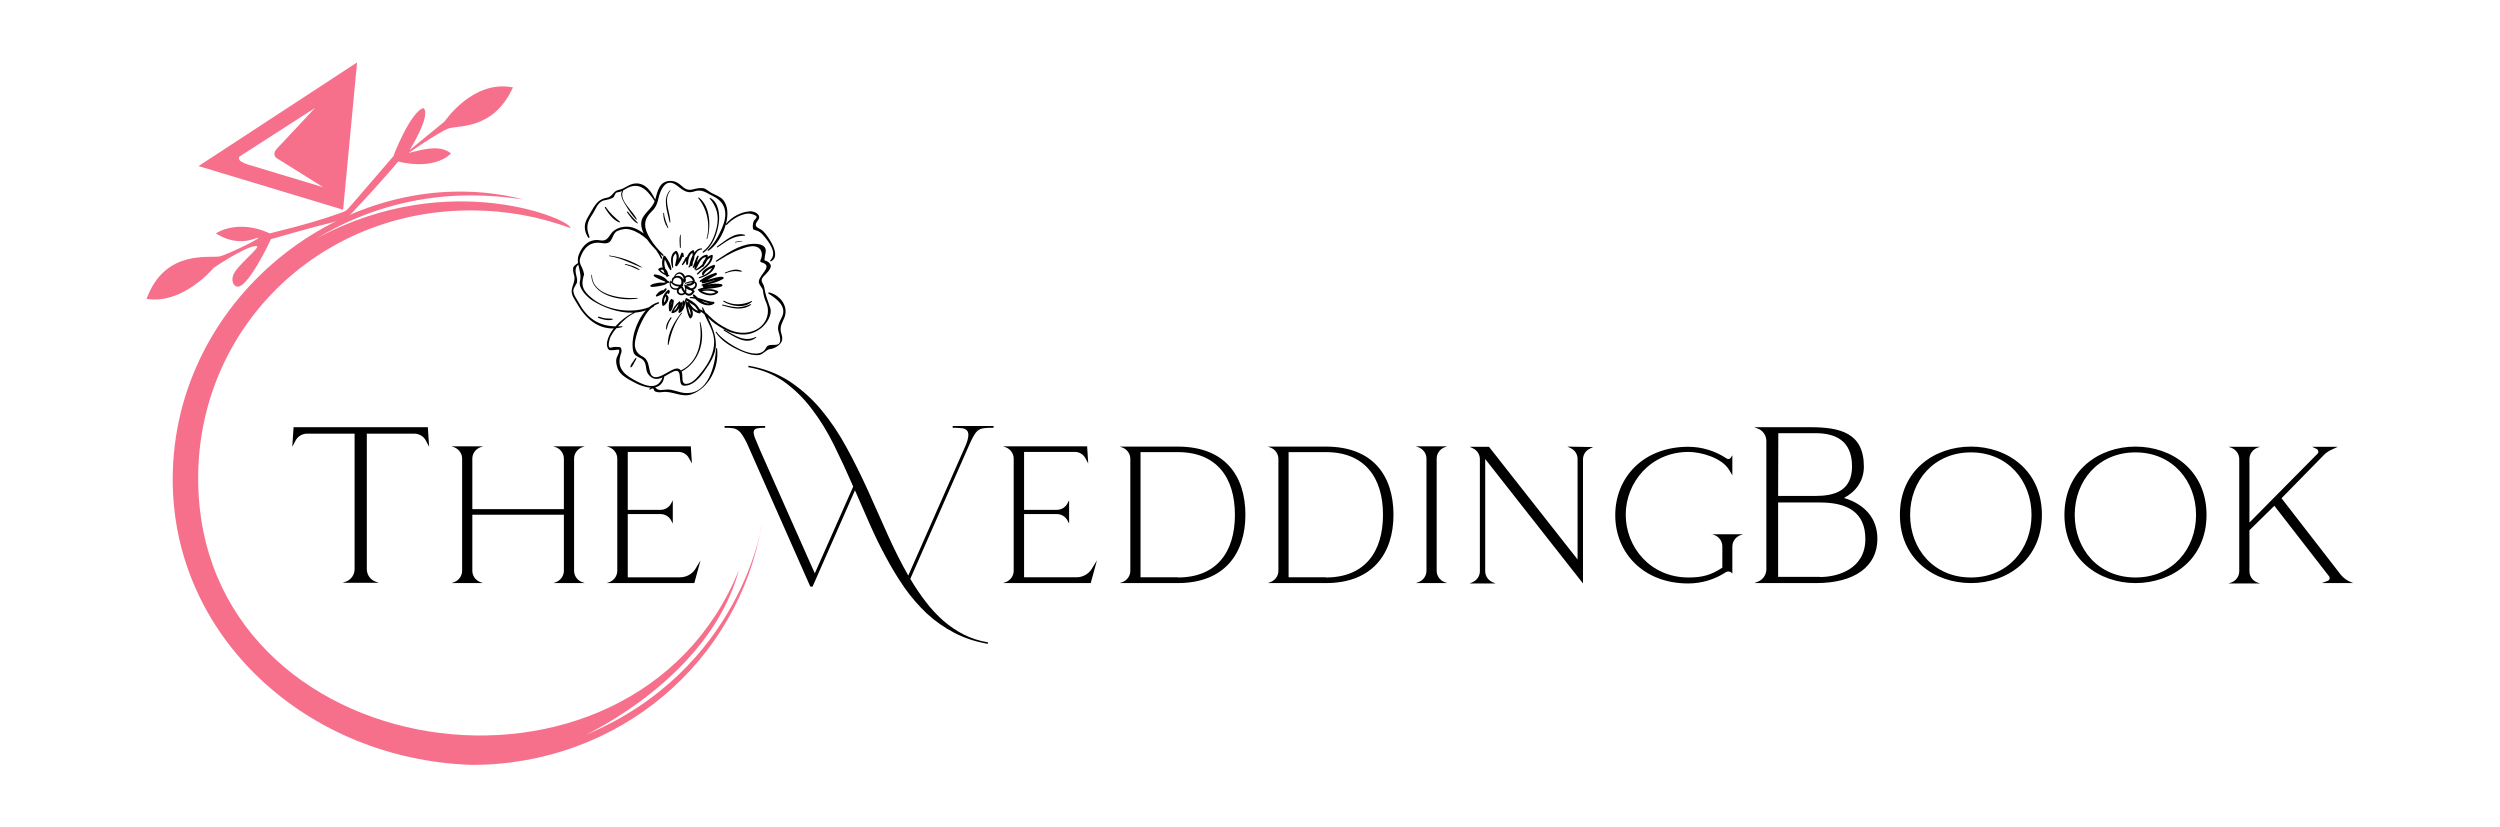 <?xml version="1.0" encoding="UTF-8"?>
<svg xmlns="http://www.w3.org/2000/svg" xmlns:xlink="http://www.w3.org/1999/xlink" xmlns:xodm="http://www.corel.com/coreldraw/odm/2003" xml:space="preserve" width="272px" height="90px" version="1.1" style="shape-rendering:geometricPrecision; text-rendering:geometricPrecision; image-rendering:optimizeQuality; fill-rule:evenodd; clip-rule:evenodd" viewBox="0 0 272 90">
 <defs>
  <style type="text/css">
   
    .fil2 {fill:black}
    .fil0 {fill:#F6708C}
    .fil1 {fill:black;fill-rule:nonzero}
   
  </style>
 </defs>
 <g id="Layer_x0020_1">
  <g id="_2357521310656">
   <path class="fil0" d="M34.45 25.93c14.64,-7.88 27.98,-1.87 27.6,-1.12 -3.36,-1.24 -7,-1.92 -10.81,-1.92 -16.73,0 -29.68,12.97 -29.68,29.14 0,31.52 47.24,38.6 58.84,9.98 -3.15,11.71 -16.65,17.91 -16.67,17.94 16.85,-7.04 19.18,-22.89 19.14,-22.86 -2.5,14.87 -15.51,26.13 -31.55,26.13 -17.86,-0.59 -32.53,-13.86 -32.53,-31.05 0,-20.23 19.72,-35.1 38.14,-30.48 -2.72,-0.31 -12.11,-1.96 -22.48,4.24l0 0z"></path>
   <path class="fil0" d="M21.6 18.07l17.25 -11.28 -1.52 16.03 -15.73 -4.75zm12.68 -6.33l-8.19 5.27c0,0 -0.55,0.46 0.95,0.91l8.12 2.45 -4.92 -3.08c0,0 -0.81,-0.36 -0.09,-1.14l4.13 -4.41z"></path>
   <path class="fil0" d="M44.46 16.64c0,0 3.18,-2.19 4.24,-2.63 1.06,-0.44 4.93,0.25 7.11,-4.5 -4.36,-0.88 -7.42,3.69 -7.42,3.69l-3.81 3.12c0,0 2.37,-3.81 1.5,-4.56 -1.37,0.31 -3.38,5.34 -3.24,5.19l-4.54 5.27c-0.72,0.83 -0.54,0.69 -1.66,1.09 -1.17,0.42 -3.41,1.14 -7.28,2.08 -3.56,-1.62 -5.87,0 -5.87,0 0,0 1.88,1.38 4.06,0.63 2.18,-0.75 -2.62,1.62 -3.62,1.87 -1,0.25 -5.99,-0.87 -7.98,4.63 3.99,0.63 7.3,-3.38 7.3,-3.38 0,0 3.3,-2.25 4.55,-2.37 0.83,-0.09 -1.33,1.49 -2.24,2.81 -0.46,0.68 -0.28,1.38 0.12,1.57 1.18,0.56 3.8,-5.13 3.8,-5.13 0,0 3.98,-1.16 6.88,-1.88 1.36,-0.34 1.15,-0.15 2.13,-1.18 2.45,-2.57 4.86,-5.39 4.84,-5.39 0,0 3.69,1.07 5.74,-0.87 -1.18,-1 -3.05,-0.44 -4.61,-0.06z"></path>
   <path class="fil1" d="M46.55 46.48l-14.61 0 -0.14 2.13 0.36 -0.68c0.24,-0.46 0.73,-0.75 1.26,-0.75l5.16 0 0 14.73c0,0.61 -0.36,1.14 -0.92,1.36l-0.39 0.14 3.95 0 -0.39 -0.14c-0.56,-0.22 -0.92,-0.75 -0.92,-1.36l0 -14.73 5.16 0c0.53,0 1.02,0.29 1.26,0.75l0.36 0.68 -0.14 -2.13zm15.91 15.62l0 -12.21c0,-0.53 0.34,-1.01 0.83,-1.21l0.34 -0.12 -3.44 0 0.34 0.12c0.48,0.2 0.82,0.68 0.82,1.21l0 5.5 -9.96 0 0 -5.5c0,-0.53 0.34,-1.01 0.83,-1.21l0.34 -0.12 -3.44 0 0.34 0.12c0.48,0.2 0.82,0.68 0.82,1.21l0 12.21c0,0.54 -0.34,1.02 -0.82,1.22l-0.34 0.12 3.44 0 -0.34 -0.12c-0.49,-0.2 -0.83,-0.68 -0.83,-1.22l0 -6.1 9.96 0 0 6.1c0,0.54 -0.34,1.02 -0.82,1.22l-0.34 0.12 3.44 0 -0.34 -0.12c-0.49,-0.2 -0.83,-0.68 -0.83,-1.22zm13.16 -0.14c-0.37,0.53 -0.97,0.85 -1.63,0.85l-5.69 0 0 -6.88 3.56 0c0.51,0 0.97,0.29 1.19,0.75l0.15 0.29 0 -2.54 -0.15 0.29c-0.22,0.46 -0.68,0.75 -1.19,0.75l-3.56 0 0 -6.3 5.55 0c0.46,0 0.9,0.27 1.11,0.68l0.32 0.58 -0.12 -1.87 -9.16 0 0.34 0.12c0.48,0.2 0.82,0.68 0.82,1.21l0 12.21c0,0.54 -0.34,1.02 -0.82,1.22l-0.34 0.12 9.54 0 0.68 -2.47 -0.6 0.99z"></path>
   <path class="fil1" d="M118.74 61.96c-0.36,0.53 -0.97,0.85 -1.62,0.85l-5.7 0 0 -6.88 3.56 0c0.51,0 0.97,0.29 1.19,0.75l0.15 0.29 0 -2.54 -0.15 0.29c-0.22,0.46 -0.68,0.75 -1.19,0.75l-3.56 0 0 -6.3 5.55 0c0.46,0 0.9,0.27 1.12,0.68l0.31 0.58 -0.12 -1.87 -9.16 0 0.34 0.12c0.49,0.2 0.83,0.68 0.83,1.21l0 12.21c0,0.54 -0.34,1.02 -0.83,1.22l-0.34 0.12 9.55 0 0.68 -2.47 -0.61 0.99zm5.35 -12.77l4.05 0c4.24,0 6.22,2.78 6.22,6.82 0,4.04 -1.98,6.82 -6.22,6.82l0 -0.02 -4.05 0 0 -13.62zm-1.93 -0.48c0.48,0.19 0.82,0.68 0.82,1.21l0 12.19c0,0.53 -0.34,1.01 -0.82,1.21l-0.34 0.12 6.32 0c5.13,0 7.36,-3.27 7.36,-7.43 0,-4.25 -2.23,-7.42 -7.36,-7.42l-6.32 0 0.34 0.12zm18.04 0.48l4.05 0c4.24,0 6.22,2.78 6.22,6.82 0,4.04 -1.98,6.82 -6.22,6.82l0 -0.02 -4.05 0 0 -13.62zm-1.94 -0.48c0.49,0.19 0.83,0.68 0.83,1.21l0 12.19c0,0.53 -0.34,1.01 -0.83,1.21l-0.33 0.12 6.32 0c5.13,0 7.36,-3.27 7.36,-7.43 0,-4.25 -2.23,-7.42 -7.36,-7.42l-6.32 0 0.33 0.12zm18.05 13.39l0 -12.21c0,-0.53 0.34,-1.01 0.82,-1.21l0.34 -0.12 -3.44 0 0.34 0.12c0.49,0.2 0.83,0.68 0.83,1.21l0 12.21c0,0.54 -0.34,1.02 -0.83,1.22l-0.34 0.12 3.44 0 -0.34 -0.12c-0.48,-0.2 -0.82,-0.68 -0.82,-1.22zm14.22 -13.51l0.36 0.17c0.46,0.21 0.75,0.68 0.75,1.16l0 10.95 -9.64 -12.26 -2.1 0 0.36 0.17c0.46,0.22 0.75,0.68 0.75,1.16l0 12.21c0,0.49 -0.29,0.95 -0.75,1.17l-0.36 0.16 2.81 0 -0.37 -0.16c-0.46,-0.22 -0.75,-0.68 -0.75,-1.17l0 -12.21 10.64 13.54 0 -13.51c0,-0.49 0.29,-0.95 0.75,-1.16l0.36 -0.17 -2.81 -0.05zm15.67 9.54l0.1 0 0.27 0.1c0.48,0.19 0.82,0.68 0.82,1.21l0 2.32c-1.24,0.83 -2.23,1.07 -3.68,1.07 -4.17,0 -6.83,-3.32 -6.83,-6.83 0,-3.51 2.71,-6.83 6.83,-6.83 1.38,0 3.63,0.65 4.41,1.94l0.36 0.6 0 -2.18 -0.15 0.24c-0.07,0.12 -0.17,0.17 -0.29,0.17 -0.07,0 -0.12,-0.02 -0.17,-0.05 -1.23,-0.82 -2.68,-1.28 -4.19,-1.28 -4.89,0 -7.94,3.34 -7.94,7.44 0,4.09 3.05,7.43 7.94,7.43 1.46,0 2.89,-0.43 4.1,-1.23 0.07,-0.05 0.17,-0.07 0.26,-0.07 0.17,0 0.34,0.07 0.44,0.24l0 -2.96c0,-0.53 0.34,-1.01 0.82,-1.21l0.34 -0.12 -3.34 0 -0.07 -0.02 -0.03 0.02z"></path>
   <path class="fil1" d="M193.46 54.67l4.55 0c3.03,0 4.94,1.09 4.94,3.98 0,3.26 -3,4.13 -4.94,4.13l0 -0.02 -4.55 0 0 -8.09zm4.07 -7.54c2.13,0 3.97,0.78 3.97,3.61 0,2.67 -1.89,3.22 -4.02,3.22l-4.02 0 0.02 -6.83 4.05 0zm3.1 7.05c1.33,-0.72 2.16,-1.89 2.16,-3.41 0,-3.69 -2.6,-4.29 -5.84,-4.29l-6.08 0 0.38 0.15c0.56,0.21 0.93,0.75 0.93,1.35l0 13.96c0,0.6 -0.37,1.13 -0.93,1.35l-0.38 0.15 6.76 0c4.14,0 6.63,-1.8 6.63,-4.81 0,-2.21 -1.33,-3.75 -3.63,-4.45zm13.81 -5.59c-3.98,0 -7.73,2.59 -7.73,7.43 0,4.82 3.75,7.42 7.73,7.42 3.97,0 7.72,-2.6 7.72,-7.42 0,-4.84 -3.75,-7.43 -7.72,-7.43zm0 14.24c-4.05,0 -6.62,-3.1 -6.62,-6.81 0,-3.7 2.57,-6.8 6.62,-6.8 4.02,0 6.59,3.1 6.59,6.8 0,3.71 -2.57,6.81 -6.59,6.81zm17.9 -14.24c-3.97,0 -7.73,2.59 -7.73,7.43 0,4.82 3.76,7.42 7.73,7.42 3.97,0 7.73,-2.6 7.73,-7.42 0,-4.84 -3.76,-7.43 -7.73,-7.43zm0 14.24c-4.05,0 -6.61,-3.1 -6.61,-6.81 0,-3.7 2.56,-6.8 6.61,-6.8 4.02,0 6.59,3.1 6.59,6.8 0,3.71 -2.57,6.81 -6.59,6.81zm23.45 0.51c-0.44,-0.17 -0.83,-0.46 -1.12,-0.82l-6.44 -8.31 4.63 -4.73c0.21,-0.21 0.46,-0.38 0.72,-0.51l0.78 -0.36 -2.81 0 0.51 0.24c0.19,0.1 0.24,0.37 0.09,0.51l-7.41 7.49 0 -6.91c0,-0.53 0.34,-1.01 0.82,-1.21l0.34 -0.12 -3.44 0 0.34 0.12c0.49,0.2 0.83,0.68 0.83,1.21l0 12.21c0,0.54 -0.34,1.02 -0.83,1.21l-0.34 0.12 3.44 0 -0.34 -0.12c-0.48,-0.19 -0.82,-0.67 -0.82,-1.21l0 -4.46 2.71 -2.66 5.96 7.68c0.12,0.17 0.05,0.41 -0.14,0.48l-0.66 0.25 3.44 0 -0.26 -0.1z"></path>
   <path class="fil1" d="M108.1 46.54c-0.36,0 -0.67,0.01 -0.91,0.03 -0.25,0.02 -0.46,0.07 -0.64,0.17 -0.18,0.1 -0.34,0.26 -0.49,0.48 -0.14,0.21 -0.3,0.52 -0.49,0.92l-6.53 14.84c0.52,0.88 1.08,1.71 1.67,2.48 0.58,0.76 1.22,1.45 1.91,2.06 0.69,0.6 1.43,1.11 2.24,1.52 0.8,0.4 1.68,0.69 2.64,0.85l-0.03 0.16c-1.33,-0.23 -2.55,-0.63 -3.64,-1.2 -1.1,-0.57 -2.09,-1.27 -2.99,-2.1 -0.89,-0.84 -1.7,-1.77 -2.43,-2.81 -0.72,-1.04 -1.39,-2.14 -2.01,-3.3 -0.63,-1.15 -1.21,-2.35 -1.76,-3.59 -0.54,-1.24 -1.08,-2.47 -1.62,-3.7l-4.61 10.47 -0.25 0 -6.91 -15.63c-0.18,-0.36 -0.34,-0.64 -0.48,-0.85 -0.13,-0.21 -0.28,-0.38 -0.45,-0.5 -0.16,-0.13 -0.35,-0.21 -0.58,-0.25 -0.22,-0.03 -0.53,-0.05 -0.91,-0.05l0 -0.19 4.42 0 0 0.19c-0.38,0 -0.67,0.02 -0.88,0.07 -0.2,0.04 -0.33,0.15 -0.36,0.31 -0.04,0.16 0.01,0.41 0.13,0.73 0.13,0.33 0.32,0.78 0.57,1.36l5.94 13.37 4.18 -9.44c-0.67,-1.55 -1.37,-3.06 -2.09,-4.52 -0.72,-1.45 -1.53,-2.77 -2.43,-3.94 -0.89,-1.18 -1.9,-2.16 -3.02,-2.96 -1.12,-0.79 -2.42,-1.32 -3.88,-1.57l0.03 -0.16c1.68,0.29 3.17,0.86 4.46,1.7 1.29,0.86 2.45,1.89 3.47,3.12 1.02,1.23 1.94,2.6 2.75,4.1 0.82,1.5 1.58,3.05 2.31,4.65 0.72,1.6 1.44,3.2 2.14,4.79 0.71,1.59 1.46,3.08 2.25,4.47l6.05 -13.72c0.25,-0.54 0.41,-0.97 0.46,-1.29 0.06,-0.31 0.03,-0.55 -0.08,-0.72 -0.11,-0.16 -0.3,-0.26 -0.57,-0.3 -0.27,-0.03 -0.61,-0.05 -1.03,-0.05l0 -0.19 4.45 0 0 0.19z"></path>
   <g>
    <path class="fil2" d="M73.49 31.37c0.09,0 0.18,-0.01 0.26,-0.04 0.03,-0.05 0.08,-0.1 0.12,-0.15 -0.11,-0.01 -0.21,-0.04 -0.28,-0.05 -0.22,-0.06 -0.47,-0.2 -0.6,-0.4 -0.07,0.35 0.13,0.62 0.5,0.64zm0.34 0.3c0,0.13 0.1,0.22 0.23,0.26 0.12,0.03 0.25,0 0.35,-0.08 -0.04,-0.05 -0.08,-0.1 -0.11,-0.15 -0.07,-0.1 -0.17,-0.25 -0.17,-0.39 -0.06,0.05 -0.12,0.09 -0.16,0.12l-0.05 0.02c-0.04,0.06 -0.08,0.14 -0.09,0.22zm1.5 0.05c-0.07,-0.05 -0.14,-0.1 -0.21,-0.15 -0.16,-0.01 -0.32,-0.09 -0.45,-0.2 0.02,0.14 0.02,0.29 -0.03,0.41l0.04 0.05c0.25,0.23 0.49,0.12 0.65,-0.11zm-0.15 -0.35c0.18,0 0.33,-0.1 0.41,-0.24 0.07,-0.12 0.08,-0.26 -0.04,-0.34l-0.01 0c-0.06,0.11 -0.17,0.19 -0.29,0.24 -0.13,0.05 -0.47,0.13 -0.56,-0.01l0.01 -0.09c0.05,-0.07 0.18,-0.06 0.25,-0.07 0.07,-0.01 0.14,-0.02 0.21,-0.04 0.05,-0.01 0.08,-0.03 0.13,-0.06l0.02 -0.03c-0.03,0 -0.07,0 -0.11,0 -0.21,0.01 -0.42,0.08 -0.62,0.15 -0.06,0.02 -0.09,-0.08 -0.03,-0.1 0.24,-0.09 0.54,-0.21 0.82,-0.2l-0.01 -0.08c-0.02,-0.07 -0.08,-0.15 -0.13,-0.21 -0.11,-0.12 -0.28,-0.21 -0.45,-0.16 -0.08,0.02 -0.14,0.07 -0.19,0.13 0.04,0.17 0.05,0.36 -0.06,0.48 -0.03,0.03 -0.08,0.03 -0.1,-0.01 -0.02,-0.03 -0.03,-0.07 -0.03,-0.11l-0.02 0.05c0.01,0.11 -0.01,0.21 -0.06,0.28 0.03,0.04 0.03,0.08 0.01,0.11 -0.02,0.05 -0.05,0.07 -0.1,0.1l0 0.02 0 0c0.1,0.06 0.13,0.19 0.18,0.29 0.04,0.06 0.07,0.12 0.12,0.18 0.04,-0.16 0.01,-0.34 -0.04,-0.49l-0.02 -0.07 0 0c-0.05,-0.06 0,-0.16 0.08,-0.12 0.21,0.12 0.41,0.26 0.61,0.39l0.02 0.01zm-0.81 -1.09c-0.03,-0.15 -0.11,-0.28 -0.22,-0.38 -0.25,-0.24 -0.52,-0.07 -0.69,0.16 0.11,-0.04 0.23,-0.06 0.34,-0.05 0.2,0.02 0.39,0.12 0.5,0.31l0.03 0.08 0.04 -0.09 0 -0.03 0 0zm-1.43 0.36l-0.02 -0.04c-0.02,-0.05 0.05,-0.09 0.08,-0.06 0.16,0.15 0.29,0.28 0.49,0.36 0.1,0.04 0.22,0.06 0.33,0.07 0.01,0.01 0.09,0.01 0.17,0.02l0.04 -0.05 0.08 -0.01c0,-0.05 0.01,-0.11 0.02,-0.17 0.01,-0.1 0.01,-0.19 -0.02,-0.29 -0.05,-0.13 -0.18,-0.21 -0.3,-0.24 -0.29,-0.07 -0.58,0.09 -0.58,0.4 0,0.06 -0.08,0.06 -0.1,0.01 -0.1,-0.22 0,-0.4 0.18,-0.51 0.17,-0.34 0.46,-0.62 0.86,-0.45 0.16,0.06 0.3,0.24 0.36,0.4l0 0c0.03,-0.03 0.07,-0.06 0.11,-0.08 0.19,-0.11 0.42,-0.08 0.6,0.03 0.19,0.11 0.32,0.29 0.35,0.51l0 0.09 0.03 0.01c0.21,0.1 0.25,0.33 0.17,0.53 -0.06,0.17 -0.21,0.29 -0.38,0.36 0.04,0.02 0.07,0.05 0.11,0.07 0.05,0.03 0.07,0.09 0.05,0.14 -0.2,0.33 -0.51,0.57 -0.88,0.36 -0.06,-0.04 -0.11,-0.08 -0.16,-0.12 -0.13,0.13 -0.33,0.17 -0.51,0.13 -0.2,-0.04 -0.36,-0.2 -0.39,-0.41 0,-0.06 0.01,-0.11 0.03,-0.18 -0.09,0.01 -0.18,0.01 -0.26,0 -0.44,-0.06 -0.61,-0.45 -0.51,-0.85l0.05 -0.03z"></path>
    <path class="fil2" d="M72.52 30.88c-0.23,0.15 -0.54,0.19 -0.81,0.25 -0.28,0.05 -0.56,0.09 -0.84,0.08 -0.1,0 -0.16,-0.14 -0.06,-0.2 0.24,-0.14 0.52,-0.2 0.79,-0.24 0.21,-0.04 0.39,-0.01 0.59,-0.01 0.08,-0.02 0.16,-0.04 0.25,-0.04 -0.04,-0.03 -0.08,-0.06 -0.12,-0.1 -0.39,-0.15 -0.78,-0.31 -1.14,-0.54 -0.09,-0.06 -0.08,-0.23 0.05,-0.22 0.45,0.02 1.1,0.26 1.38,0.67 0.07,0.03 0.14,0.06 0.2,0.1 0.11,0.05 0.03,0.19 -0.07,0.15l-0.05 -0.02c-0.02,0.04 -0.08,0.07 -0.13,0.05l0 -0.01 -0.04 0.08z"></path>
    <path class="fil2" d="M71.86 29.36c0.13,0.17 0.28,0.29 0.46,0.39 -0.06,-0.12 -0.11,-0.24 -0.15,-0.37 -0.08,-0.04 -0.19,-0.05 -0.31,-0.02zm0.53 -1.48c0.3,0.38 0.63,0.94 0.66,1.43 0.01,0.09 -0.1,0.1 -0.14,0.05 -0.26,-0.34 -0.37,-0.76 -0.58,-1.13 -0.09,0.34 -0.05,0.69 0.06,1.02 0.17,0.15 0.28,0.4 0.32,0.66l0.07 0.02c0.08,0.02 0.05,0.13 -0.02,0.11l-0.04 -0.01c-0.02,0.1 -0.17,0.13 -0.23,0.04 -0.02,-0.04 -0.04,-0.09 -0.07,-0.13 -0.31,-0.12 -0.57,-0.3 -0.79,-0.58 -0.04,-0.04 -0.01,-0.11 0.03,-0.13 0.15,-0.11 0.3,-0.14 0.43,-0.12 -0.09,-0.4 -0.08,-0.82 0.09,-1.22 0.04,-0.09 0.16,-0.07 0.21,-0.01z"></path>
    <path class="fil2" d="M74.36 27.61c0.02,0.09 0.02,0.19 0.04,0.28 0.01,0.08 -0.07,0.11 -0.12,0.06l-0.02 -0.04c-0.15,0.36 -0.34,0.7 -0.59,1.02 -0.08,0.1 -0.24,0 -0.22,-0.11 0.09,-0.39 0.27,-0.87 0.08,-1.25 -0.47,0.34 -0.3,1 -0.29,1.52 0.01,0.06 -0.08,0.07 -0.1,0.01 -0.18,-0.6 -0.27,-1.43 0.36,-1.79 0.06,-0.03 0.12,-0.01 0.16,0.04 0.2,0.25 0.22,0.55 0.18,0.85 0.11,-0.2 0.2,-0.42 0.28,-0.64 0.05,-0.14 0.23,-0.06 0.24,0.05z"></path>
    <path class="fil2" d="M71.37 32.13c0.16,-0.25 0.49,-0.59 0.82,-0.55 0.06,-0.07 0.13,-0.14 0.2,-0.2 0.08,-0.07 0.17,0.04 0.13,0.12 -0.17,0.38 -0.67,0.62 -1.04,0.76 -0.07,0.03 -0.16,-0.06 -0.11,-0.13z"></path>
    <path class="fil2" d="M72.4 32.23c-0.11,0.22 -0.18,0.45 -0.15,0.69 0.17,-0.19 0.28,-0.46 0.15,-0.69zm-0.35 0.96c-0.12,-0.6 0.14,-1.27 0.63,-1.64 0.03,-0.02 0.09,-0.02 0.12,0.01 0.14,0.14 0.06,0.22 0,0.38 -0.04,0.08 -0.18,0.03 -0.15,-0.05l0.02 -0.04c-0.07,0.07 -0.13,0.15 -0.18,0.24 0.14,-0.02 0.23,0.17 0.24,0.3 0.02,0.34 -0.22,0.69 -0.49,0.87 -0.07,0.04 -0.17,0.01 -0.19,-0.07z"></path>
    <path class="fil2" d="M73.04 32.95c0,-0.03 0,-0.08 0.01,-0.13 -0.05,0.14 -0.07,0.29 -0.07,0.45 0.02,-0.11 0.04,-0.22 0.06,-0.32zm-0.24 0.85c-0.07,-0.38 -0.09,-0.97 0.21,-1.26 0.06,-0.06 0.16,0 0.13,0.08l0.07 -0.04c0.04,0 0.07,0.03 0.07,0.07l-0.01 0.04 0 0 0.01 -0.04 0.01 0.02c0.02,0.04 0.03,0.07 0.02,0.11 -0.01,0.12 -0.03,0.23 -0.05,0.34 -0.04,0.25 -0.11,0.51 -0.26,0.72 -0.05,0.08 -0.18,0.04 -0.2,-0.04z"></path>
    <path class="fil2" d="M73.76 33.26c0.03,-0.07 0.05,-0.14 0.07,-0.21 -0.21,0.24 -0.4,0.49 -0.53,0.78 0.22,-0.11 0.36,-0.33 0.46,-0.57zm-0.61 0.81c-0.08,0.01 -0.11,-0.07 -0.09,-0.13 0.19,-0.45 0.47,-0.85 0.86,-1.15 0.04,-0.04 0.1,0.02 0.08,0.07l0.03 0.02 0.03 0.08 0.04 -0.06c0.03,-0.04 0.1,-0.04 0.13,-0.01l0.02 0.03 0 -0.01c0.05,0.09 -0.06,0.37 -0.08,0.49 -0.01,0.03 -0.02,0.07 -0.03,0.1 0.05,-0.09 0.09,-0.18 0.11,-0.28 0.02,-0.09 0.02,-0.18 0.02,-0.28 0,-0.03 -0.01,-0.06 -0.01,-0.1 -0.01,-0.01 0.02,-0.11 0.02,-0.07 0,-0.06 0.05,-0.1 0.11,-0.07 0.2,0.1 0.15,0.38 0.1,0.57 -0.06,0.31 -0.24,0.59 -0.5,0.76 -0.09,0.06 -0.2,-0.02 -0.18,-0.12 0.03,-0.14 0.06,-0.27 0.1,-0.41 -0.16,0.31 -0.41,0.53 -0.76,0.57z"></path>
    <path class="fil2" d="M77.16 33c-0.28,-0.06 -0.55,-0.16 -0.82,-0.27 0.25,0.18 0.53,0.31 0.82,0.27zm-1.61 -0.94c0.12,0.1 0.24,0.22 0.38,0.34 0.56,0.15 1.09,0.42 1.68,0.43 0.12,0 0.17,0.14 0.07,0.21 -0.62,0.44 -1.55,0.03 -2.05,-0.53 -0.17,-0.04 -0.35,-0.07 -0.53,-0.07 -0.08,0 -0.08,-0.11 0,-0.12 0.13,-0.02 0.25,-0.01 0.38,0 -0.03,-0.05 -0.06,-0.09 -0.08,-0.13 -0.06,-0.1 0.06,-0.21 0.15,-0.13z"></path>
    <path class="fil2" d="M76.99 31.22c0.21,-0.03 0.43,-0.06 0.64,-0.09 -0.22,0.01 -0.43,0.05 -0.64,0.09zm0.87 0.57c-0.47,-0.21 -0.99,-0.19 -1.49,-0.12 0.44,0.24 1.06,0.4 1.49,0.12zm-1.83 -0.18c-0.1,0.04 -0.15,-0.12 -0.05,-0.15 0.19,-0.08 0.39,-0.13 0.58,-0.17 -0.09,-0.02 -0.15,-0.15 -0.06,-0.22l-0.08 0.02c-0.1,0.02 -0.14,-0.12 -0.05,-0.15 0.51,-0.15 1.04,-0.29 1.53,-0.49 -0.48,0.12 -0.94,0.31 -1.43,0.38 -0.11,0.01 -0.17,-0.14 -0.1,-0.21l0.01 -0.01c-0.04,0.02 -0.08,0.04 -0.12,0.06 -0.1,0.05 -0.19,-0.08 -0.09,-0.16 0.49,-0.38 1.09,-0.62 1.67,-0.83 0.14,-0.04 0.23,0.16 0.11,0.23 -0.33,0.2 -0.68,0.35 -0.99,0.56 0.54,-0.15 1.06,-0.38 1.64,-0.35 0.12,0 0.19,0.16 0.07,0.23 -0.55,0.32 -1.15,0.48 -1.76,0.62l0 0c0.53,-0.09 1.06,-0.15 1.6,-0.05 0.12,0.03 0.12,0.2 0.01,0.24 -0.67,0.24 -1.4,0.21 -2.09,0.35l-0.01 0.02c0.57,-0.1 1.14,-0.14 1.67,0.15 0.05,0.03 0.08,0.11 0.03,0.16 -0.53,0.5 -1.42,0.3 -1.98,-0.06l-0.04 -0.06c-0.07,0.01 -0.1,-0.1 -0.03,-0.11l0.07 -0.02 0 -0.01c-0.04,0.01 -0.07,0.02 -0.11,0.03z"></path>
    <path class="fil2" d="M75.84 29.76c0.48,-0.55 1.34,-0.99 1.47,-1.75 -0.17,0.09 -0.3,0.21 -0.4,0.34 -0.06,0.15 -0.15,0.3 -0.25,0.43 -0.05,0.08 -0.09,0.16 -0.14,0.24 -0.02,0.05 -0.09,0.04 -0.11,0.01 -0.2,0.17 -0.44,0.31 -0.68,0.4 -0.06,0.02 -0.1,-0.07 -0.04,-0.1 0.26,-0.17 0.53,-0.36 0.74,-0.59 0.05,-0.22 0.17,-0.41 0.32,-0.58 0.02,-0.07 0.03,-0.14 0.03,-0.21 -0.59,0.15 -0.78,0.87 -1.07,1.34 -0.05,0.08 -0.2,0.04 -0.16,-0.06 0.01,-0.06 0.03,-0.11 0.04,-0.17l0.03 -0.1 -0.05 0.09c-0.07,0.12 -0.24,0.15 -0.2,-0.03l0.03 -0.03 0.01 0c0.01,-0.05 0.03,-0.1 0.05,-0.15 0.04,-0.1 0.07,-0.2 0.11,-0.3 0.09,-0.23 0.16,-0.48 0.3,-0.69 0.05,-0.09 0.18,-0.03 0.14,0.07 -0.09,0.21 -0.15,0.42 -0.19,0.63 0.24,-0.42 0.61,-0.79 1.07,-0.84 0.06,0 0.11,0.05 0.11,0.11 0,0.04 -0.01,0.09 -0.01,0.13 0.13,-0.09 0.27,-0.17 0.42,-0.22 0.06,-0.02 0.14,0.03 0.14,0.1 -0.04,0.98 -1.01,1.39 -1.6,2.02 -0.06,0.07 -0.17,-0.03 -0.11,-0.09z"></path>
    <path class="fil2" d="M76.56 29.92c-0.02,0.05 -0.12,0.06 -0.14,0 -0.26,-0.48 0.92,-1 1.23,-1.1 0.08,-0.02 0.18,0.05 0.15,0.14 -0.22,0.73 -1.03,1.11 -1.71,1.32 -0.07,0.02 -0.1,-0.08 -0.03,-0.11 0.52,-0.19 1.16,-0.51 1.42,-1.03 -0.37,0.16 -0.79,0.43 -0.92,0.78z"></path>
    <path class="fil2" d="M75.36 28.59l0.02 0.04c-0.01,0.21 -0.02,0.35 -0.26,0.34l0 0c-0.04,0.04 -0.07,0.08 -0.11,0.12 -0.06,0.06 -0.15,-0.03 -0.09,-0.09 0.03,-0.04 0.06,-0.09 0.09,-0.13l0 -0.04c0.04,-0.28 0.16,-0.69 0.35,-1.05 0,-0.09 -0.01,-0.19 -0.03,-0.28 -0.38,0.28 -0.46,0.76 -0.47,1.22 0,0.11 -0.18,0.15 -0.2,0.03 -0.02,-0.12 -0.02,-0.25 -0.01,-0.38 -0.05,0.07 -0.1,0.13 -0.11,0.15 -0.07,0.1 -0.13,0.2 -0.22,0.29 -0.04,0.05 -0.15,0.05 -0.13,-0.05l0.02 -0.04 0.02 -0.02 0.05 -0.1c0.05,-0.08 0.1,-0.17 0.15,-0.25 0.04,-0.09 0.08,-0.17 0.13,-0.25l0.06 -0.1c0.05,-0.04 0.04,-0.03 0.03,-0.01l0.01 -0.01 0.07 -0.03 0.01 0.01c0.11,-0.31 0.32,-0.58 0.61,-0.73 0.05,-0.03 0.14,-0.01 0.16,0.06 0.01,0.06 0.02,0.13 0.03,0.19 0.21,-0.28 0.47,-0.47 0.79,-0.45 0.08,0 0.09,0.13 0.01,0.12 -0.33,-0.01 -0.59,0.3 -0.78,0.68 -0.01,0.27 -0.08,0.53 -0.2,0.76z"></path>
    <path class="fil2" d="M75.46 33.19l-0.01 0c-0.17,-0.08 -0.32,-0.19 -0.47,-0.3l0.01 0.01c0.19,0.4 0.53,0.77 0.95,0.92l-0.04 -0.08 -0.04 -0.07c-0.1,-0.18 -0.24,-0.34 -0.4,-0.48zm-0.35 1.1c0.09,-0.29 -0.08,-0.68 -0.28,-0.99 0.07,0.34 0.13,0.68 0.28,0.99zm-0.45 -1.6c0.02,0.04 0.03,0.08 0.04,0.13 0.05,0.02 0.1,0.05 0.14,0.09 0.02,-0.03 0.06,-0.06 0.1,-0.05 -0.09,-0.06 -0.18,-0.12 -0.28,-0.17zm-4.11 8.05c-0.46,-0.6 -0.02,-1.33 -0.88,-1.78 -0.31,-0.15 -0.67,-0.31 -0.76,-0.68 -0.33,-1.27 0.28,-3.31 1.36,-4.51 -0.38,0.13 -0.77,0.21 -1.17,0.24l-0.02 0.02c-0.71,0.35 -1.32,0.89 -1.84,1.48 0.14,0 0.28,0 0.43,-0.02 0.05,0 0.07,0.08 0.01,0.1 -0.21,0.06 -0.41,0.09 -0.61,0.12 -0.04,0.05 -0.08,0.09 -0.12,0.14 -0.22,0.26 -0.38,0.53 -0.54,0.82 -0.02,0.04 -0.49,1.39 0.16,1.13 0.25,-0.1 0.54,-0.03 0.8,-0.04 0.26,-0.01 0.3,0.44 0.23,0.61 -0.54,1.44 0.08,2.23 1.28,2.9 0.92,0.51 2.61,1.45 3.21,-0.21 -0.53,0.24 -1.07,0.29 -1.54,-0.32zm-6.15 -8.08c-0.54,-0.36 -1.5,-1.3 -1.3,-2.07 0.17,-0.63 -0.07,-1.22 -0.18,-1.8 -0.65,0.59 -0.02,1.25 -0.14,1.95l-0.36 0.66c-0.18,0.52 0.33,1.12 0.56,1.55 0.9,1.7 2.2,2.52 3.98,2.56 0.55,-0.62 1.26,-1.16 1.92,-1.49 -1.58,0.05 -3.27,-0.57 -4.48,-1.36zm18.4 3.05c-0.91,0.71 -1.91,0.84 -3.01,0.53 -0.73,-0.2 -1.4,-0.61 -2.02,-1.04 -0.28,-0.2 -0.51,-0.42 -0.75,-0.65 0.46,0.94 0.87,1.9 0.87,2.95 0,1.05 -0.66,2.04 -1.24,2.87 -0.51,0.72 -1.27,1.65 -2.25,1.59 -0.87,-0.04 0.18,-2.36 -1.46,-1.37 -0.23,0.13 -0.47,0.28 -0.7,0.4 0.02,0.02 0.03,0.04 0.02,0.08 -0.13,0.66 -0.51,0.97 -0.97,1.07 0.38,0.46 0.73,0.26 1.27,0.24 0.66,-0.03 1.3,0.33 1.96,0.38 2.53,0.19 3.28,-2.95 3.39,-4.83 0.01,-0.07 0.1,-0.07 0.11,-0.01 0.24,2.01 -0.84,4.3 -2.8,4.99 -1.04,0.36 -2.03,-0.37 -3.08,-0.26 -0.32,0.04 -0.57,0.07 -0.86,-0.06 -0.23,-0.1 -0.05,-0.54 -0.55,-0.21 -0.06,0.05 -0.13,-0.05 -0.06,-0.1 0.06,-0.05 0.11,-0.08 0.14,-0.1 -0.58,-0.03 -1.21,-0.26 -1.7,-0.52 -0.68,-0.37 -1.71,-0.83 -1.94,-1.66 -0.1,-0.36 -0.19,-0.67 -0.09,-1.04 0.03,-0.09 0.49,-0.93 0.2,-0.92 -0.13,0.01 -0.93,0.13 -1.03,0.02 -0.32,-0.35 -0.23,-0.84 -0.09,-1.24 0.13,-0.37 0.34,-0.74 0.62,-1.09 -1.74,0.08 -3.1,-1.11 -3.98,-2.67 -0.44,-0.77 -0.8,-1.1 -0.48,-1.97 0.41,-1.13 0.02,-1.02 0.03,-1.85 0,-0.29 0.33,-0.47 0.53,-0.61l0.01 0c-0.04,-0.3 -0.04,-0.6 0.08,-0.91 0.38,-1.01 1.17,-1.78 2.34,-1.57 0.91,0.16 0.97,-0.68 1.47,-1.04 0.36,-0.27 0.73,-0.4 1.19,-0.44 0.74,-0.07 1.44,0.25 2.07,0.74 -0.32,-0.66 -0.41,-1.33 -0.01,-1.89 0.41,-0.6 0.95,-0.96 1.2,-1.64l-0.01 -0.01c-0.8,-1.19 -1.71,-2.26 -3.26,-1.24 -0.07,0.05 -0.13,0.08 -0.18,0.11l0.01 0.04c-0.5,1.03 1.15,2.22 1.49,3.08 0.02,0.03 -0.03,0.06 -0.06,0.04 -0.48,-0.49 -0.88,-1.13 -1.23,-1.71 -0.22,-0.36 -0.57,-0.98 -0.31,-1.4 -0.15,0.07 -0.28,0.1 -0.53,0.14 -0.28,0.05 -0.25,0.48 -0.48,0.59 -0.31,0.15 -0.54,0.21 -0.88,0.27 -0.74,0.12 -0.97,0.99 -1.32,1.51 -0.61,0.9 -0.74,1.43 -0.33,2.48 0.03,0.09 -0.1,0.15 -0.15,0.07 -0.48,-0.79 -0.49,-1.47 -0.01,-2.25 0.59,-0.93 0.86,-1.88 2.03,-2.08 0.67,-0.11 0.67,-0.74 1.32,-0.86 0.69,-0.13 1.07,-0.65 1.81,-0.7 1.11,-0.06 1.73,0.89 2.15,1.77l0.01 -0.06c0.13,-0.48 0.23,-0.91 0.48,-1.35 0.37,-0.65 1.17,-0.78 1.8,-0.5 0.67,0.3 0.88,1.03 1.84,0.78 0.37,-0.1 0.69,-0.16 1.07,-0.13 0.3,0.03 0.64,0.38 0.9,0.51 0.43,0.23 0.99,0.4 1.31,0.8 0.52,0.66 0.54,1.63 0.28,2.6l0.01 -0.02c0.63,-0.77 1.65,-1.32 2.64,-1.37 0.53,-0.02 1.27,0.43 0.84,0.97 -0.64,0.82 0.15,0.79 0.56,1.19 0.36,0.36 0.65,0.81 0.9,1.26 0.33,0.58 0.74,1.62 -0.03,2.02 -0.07,0.03 -0.15,-0.05 -0.09,-0.1 0.81,-0.8 -0.17,-2.03 -0.72,-2.68 -0.28,-0.33 -0.51,-0.52 -0.96,-0.62 -0.07,-0.02 -0.18,-0.05 -0.2,-0.14 -0.06,-0.26 -0.02,-0.5 0.05,-0.76 0.09,-0.33 0.81,-0.56 -0.18,-0.84 -0.85,-0.25 -2.16,0.54 -2.7,1.16 -0.05,0.06 -0.13,0 -0.12,-0.06 -0.33,1.21 -1.1,2.39 -1.89,2.89 -0.07,0.04 -0.15,-0.05 -0.09,-0.1 0.73,-0.65 1.17,-1.48 1.55,-2.36 0.62,-1.43 0.54,-2.75 -0.99,-3.49 -0.75,-0.36 -1.19,-0.8 -2.07,-0.49 -0.5,0.17 -0.89,0.03 -1.31,-0.25 -0.25,-0.17 -0.46,-0.37 -0.72,-0.53 -1.1,-0.68 -1.62,0.71 -1.79,1.41 -0.15,0.66 -0.28,1.07 -0.78,1.55 -0.98,0.97 -0.82,1.84 -0.17,2.92 0.4,0.66 0.92,1.26 1.46,1.78 0.07,0.07 -0.02,0.17 -0.1,0.11 -0.07,-0.06 -0.15,-0.13 -0.24,-0.2 0.08,0.14 0.15,0.27 0.21,0.4 0.04,0.09 -0.09,0.17 -0.13,0.09 -0.15,-0.3 -0.32,-0.6 -0.52,-0.89 -0.34,-0.34 -0.69,-0.74 -0.99,-1.17 -0.52,-0.49 -1.13,-0.87 -1.8,-1.07 -0.49,-0.15 -1,-0.06 -1.46,0.15 -0.38,0.18 -0.47,0.72 -0.69,1.03 -0.22,0.33 -0.61,0.34 -0.96,0.28 -1.28,-0.23 -2,0.51 -2.37,1.61 -0.2,0.57 0.21,0.95 0.34,1.45 0.09,0.37 0.11,0.26 0.01,0.58 -0.3,1.04 0.03,1.58 0.77,2.23 1.6,1.42 4.37,1.86 6.36,1.11 0.31,-0.26 0.65,-0.45 1.01,-0.55 0.09,-0.02 0.13,0.12 0.04,0.15 -0.18,0.06 -0.34,0.14 -0.49,0.24l-0.03 0.08c-0.1,0.06 -0.2,0.12 -0.3,0.18 -0.57,0.51 -0.94,1.28 -1.24,1.94 -0.22,0.5 -0.37,1.02 -0.48,1.55 -0.17,0.84 0.09,1.42 0.83,1.79 0.58,0.29 0.62,1.02 0.75,1.57 0.38,1.71 2.3,-0.45 3.06,-0.28 0.15,0.03 0.25,0.11 0.32,0.21 1.98,-0.97 2.36,-3.24 2.05,-5.23 -0.01,-0.04 0.06,-0.04 0.07,-0.01 0.58,2.02 -0.14,4.35 -2.05,5.36 0.07,0.14 0.09,0.31 0.09,0.47 0.01,0.47 -0.03,1.04 0.69,0.82 0.58,-0.17 1.05,-0.8 1.42,-1.25 0.76,-0.96 1.36,-2.06 1.35,-3.3 0,-1.08 -0.64,-2 -1.07,-2.98 -0.13,-0.11 -0.27,-0.21 -0.42,-0.3l0.02 0.06c0.02,0.08 -0.05,0.16 -0.14,0.15 -0.31,-0.06 -0.59,-0.23 -0.81,-0.45 0.13,0.32 0.17,0.69 -0.08,0.96 -0.05,0.05 -0.15,0.05 -0.18,-0.02 -0.28,-0.51 -0.35,-1.08 -0.46,-1.65l-0.01 -0.01 -0.01 -0.09c-0.01,-0.04 -0.02,-0.08 -0.02,-0.11 -0.02,-0.05 0.02,-0.09 0.06,-0.09 -0.07,-0.09 0.03,-0.24 0.15,-0.19 0.55,0.27 1.11,0.64 1.38,1.19 0.14,0.05 0.26,0.11 0.37,0.18 -0.04,-0.11 -0.07,-0.21 -0.1,-0.31 -0.01,-0.06 0.07,-0.11 0.1,-0.05 0.09,0.18 0.18,0.36 0.27,0.54 0.13,0.1 0.25,0.21 0.38,0.34 0.6,0.61 1.25,1.06 2.02,1.44 0.98,0.49 2.04,0.6 3.05,0.13 1.2,-0.58 1.67,-1.91 1.13,-3.07 -0.19,-0.41 -0.27,-0.82 -0.33,-1.27 -0.03,-0.25 -0.49,-0.63 -0.44,-0.97 0.12,-0.8 1.64,-1.69 0.27,-2.06 -0.09,-0.02 -0.14,-0.12 -0.1,-0.21 0.39,-0.76 0.07,-1.59 -0.92,-1.54 -0.49,0.03 -0.99,0.23 -1.44,0.4 -0.84,0.31 -1.63,0.81 -2.39,1.28 -0.07,0.04 -0.14,-0.06 -0.07,-0.11 1.13,-0.75 2.48,-1.72 3.89,-1.82 0.51,-0.04 1.49,-0.01 1.52,0.73 0.01,0.16 -0.21,1.04 -0.13,1.06 0.26,0.07 0.5,0.2 0.63,0.44 0.23,0.45 -0.54,1.07 -0.78,1.34 -0.42,0.5 0.05,0.72 0.11,1.14 0.12,0.83 0.38,1.46 0.65,2.24 0.26,0.78 -0.42,1.77 -1,2.22l0 0z"></path>
    <path class="fil2" d="M69.35 32.41c0.04,0 0.05,0.06 0.01,0.07 -1.73,0.32 -5.02,-0.29 -5.02,-2.55 0,-0.04 0.07,-0.05 0.07,0 0.03,2.25 3.25,2.6 4.94,2.48z"></path>
    <path class="fil2" d="M78.21 24.24c-0.17,1.21 -0.65,2.5 -1.66,3.25 -0.08,0.05 -0.15,-0.06 -0.08,-0.12 0.87,-0.64 1.3,-1.68 1.52,-2.7 0.26,-1.19 0,-2.17 -0.78,-3.08 -0.03,-0.03 0.01,-0.09 0.05,-0.06 0.92,0.46 1.07,1.79 0.95,2.71z"></path>
    <path class="fil2" d="M76.04 21.5c1.24,0.92 1.32,3.11 0.92,4.46 -0.01,0.06 -0.1,0.04 -0.08,-0.01 0.42,-1.5 0.07,-3.2 -0.91,-4.39 -0.04,-0.04 0.03,-0.1 0.07,-0.06z"></path>
    <path class="fil2" d="M72.9 20.7l0.05 0.04c-0.85,0.95 -0.01,2.36 -0.02,3.45 0,0.03 -0.06,0.05 -0.07,0.01 -0.21,-1.06 -0.84,-2.6 0.04,-3.5z"></path>
    <path class="fil2" d="M72.25 23.2c0.03,0.57 0.28,1.06 0.46,1.59 0.01,0.04 -0.04,0.06 -0.06,0.03 -0.32,-0.48 -0.49,-1.04 -0.49,-1.61 0,-0.06 0.09,-0.06 0.09,-0.01z"></path>
    <path class="fil2" d="M74.06 25.56c0.01,0.45 -0.01,0.9 0.01,1.36 0.01,0.06 -0.1,0.07 -0.1,0 -0.02,-0.45 -0.08,-0.93 0.03,-1.37 0.01,-0.03 0.06,-0.03 0.06,0.01z"></path>
    <path class="fil2" d="M66.29 27.87c-0.05,-0.01 -0.03,-0.07 0.01,-0.07 1.23,0.16 2.44,0.59 3.49,1.24 0.04,0.02 0.01,0.08 -0.03,0.06 -1.14,-0.47 -2.24,-1.05 -3.47,-1.23z"></path>
    <path class="fil2" d="M69.53 29.38c-0.49,-0.23 -0.98,-0.45 -1.51,-0.58 -0.05,-0.01 -0.04,-0.09 0.02,-0.08 0.53,0.11 1.09,0.28 1.54,0.6 0.03,0.03 -0.01,0.08 -0.05,0.06z"></path>
    <path class="fil2" d="M74.19 34.08c-0.82,1.05 -1.16,2.14 -1.46,3.42 -0.01,0.04 -0.08,0.04 -0.08,-0.01 -0.01,-1.26 0.71,-2.5 1.48,-3.46 0.03,-0.04 0.09,0.01 0.06,0.05z"></path>
    <path class="fil2" d="M72.49 35.85c-0.09,-0.48 0.2,-0.94 0.47,-1.31 0.05,-0.06 0.14,0.02 0.09,0.09 -0.28,0.37 -0.43,0.75 -0.5,1.22l-0.06 0z"></path>
    <path class="fil2" d="M79.78 29.51c-0.3,0.03 -0.6,0.13 -0.87,0.23 -0.05,0.02 -0.07,-0.06 -0.03,-0.08 0.55,-0.23 1.24,-0.5 1.81,-0.18 0.04,0.03 0.02,0.09 -0.03,0.08 -0.3,-0.04 -0.58,-0.08 -0.88,-0.05z"></path>
    <path class="fil2" d="M78.77 32.72c1,0.54 2,0.48 3.02,0.03 0.03,-0.01 0.06,0.04 0.04,0.06 -0.83,0.78 -2.22,0.53 -3.11,0.01 -0.06,-0.04 -0.01,-0.14 0.05,-0.1z"></path>
    <path class="fil2" d="M80.13 33.42c0.55,0.04 1.04,-0.13 1.54,-0.33 0.05,-0.02 0.07,0.05 0.03,0.08 -0.95,0.67 -2.07,0.37 -3.1,0.07 -0.06,-0.02 -0.04,-0.11 0.02,-0.1 0.5,0.12 1,0.25 1.51,0.28l0 0z"></path>
    <path class="fil2" d="M78.01 26.82c0.88,-0.59 1.86,-1.59 3.01,-1.28 0.06,0.01 0.05,0.09 -0.01,0.1 -0.61,0.03 -1.08,0.12 -1.63,0.42 -0.46,0.25 -0.87,0.57 -1.31,0.85 -0.06,0.04 -0.12,-0.05 -0.06,-0.09z"></path>
    <path class="fil2" d="M80 26.32c0.24,-0.07 0.5,-0.11 0.74,-0.11l0.01 0.04c-0.24,0.05 -0.49,0.06 -0.73,0.14 -0.04,0.01 -0.06,-0.05 -0.02,-0.07z"></path>
    <path class="fil2" d="M83.79 37.98c-0.41,0.03 -0.71,0.55 -1.19,0.64 -0.5,0.08 -1.07,-0.07 -1.53,-0.24 -1.15,-0.43 -2.52,-1.15 -3.2,-2.22 -0.04,-0.05 0.05,-0.11 0.09,-0.05 0.7,1.07 4.54,3.53 5.4,1.71 0.35,-0.75 1.91,0.41 1.44,-1.4 -0.08,-0.32 -0.19,-0.55 -0.14,-0.88 0.04,-0.36 0.27,-0.74 0.42,-1.06 0.56,-1.17 -0.63,-2 -1.46,-2.53 -0.06,-0.05 -0.03,-0.16 0.05,-0.14 1.26,0.31 2.18,1.57 1.65,2.8 -0.22,0.5 -0.48,0.92 -0.36,1.49 0.08,0.37 0.18,0.48 0.14,0.86 -0.06,0.53 -0.84,0.98 -1.31,1.02z"></path>
    <path class="fil2" d="M82.23 36.66c0.05,-0.03 0.08,0.03 0.04,0.07 -1.12,0.91 -2.51,-0.2 -3.51,-0.76 -0.07,-0.04 -0.02,-0.15 0.06,-0.11 1.08,0.6 2.14,1.42 3.41,0.8z"></path>
    <path class="fil2" d="M68.59 39.93c-0.01,-0.21 0.19,-0.44 0.3,-0.6 0.09,-0.14 0.18,-0.31 0.32,-0.41l0.04 0.03c-0.02,0.16 -0.14,0.31 -0.22,0.46 -0.1,0.17 -0.2,0.45 -0.37,0.56 -0.03,0.02 -0.07,0 -0.07,-0.04z"></path>
    <path class="fil2" d="M65.1 34.58c-0.09,-0.03 -0.02,-0.16 0.06,-0.13 0.23,0.09 0.47,0.15 0.71,0.19 0.25,0.03 0.5,0 0.75,0.04 0.06,0 0.05,0.08 0.01,0.1 -0.48,0.14 -1.09,-0.02 -1.53,-0.2z"></path>
    <path class="fil2" d="M65.81 22.61c-0.05,-0.07 0.06,-0.14 0.1,-0.07 0.44,0.63 0.95,1.1 1.53,1.58 0.05,0.04 -0.01,0.1 -0.06,0.08 -0.69,-0.27 -1.2,-0.99 -1.57,-1.59z"></path>
    <path class="fil2" d="M68.32 23.04c0.34,0.43 0.68,0.81 1.07,1.2 0.03,0.03 0,0.08 -0.04,0.06 -0.49,-0.24 -0.81,-0.79 -1.13,-1.2 -0.04,-0.06 0.05,-0.12 0.1,-0.06z"></path>
   </g>
  </g>
 </g>
</svg>

